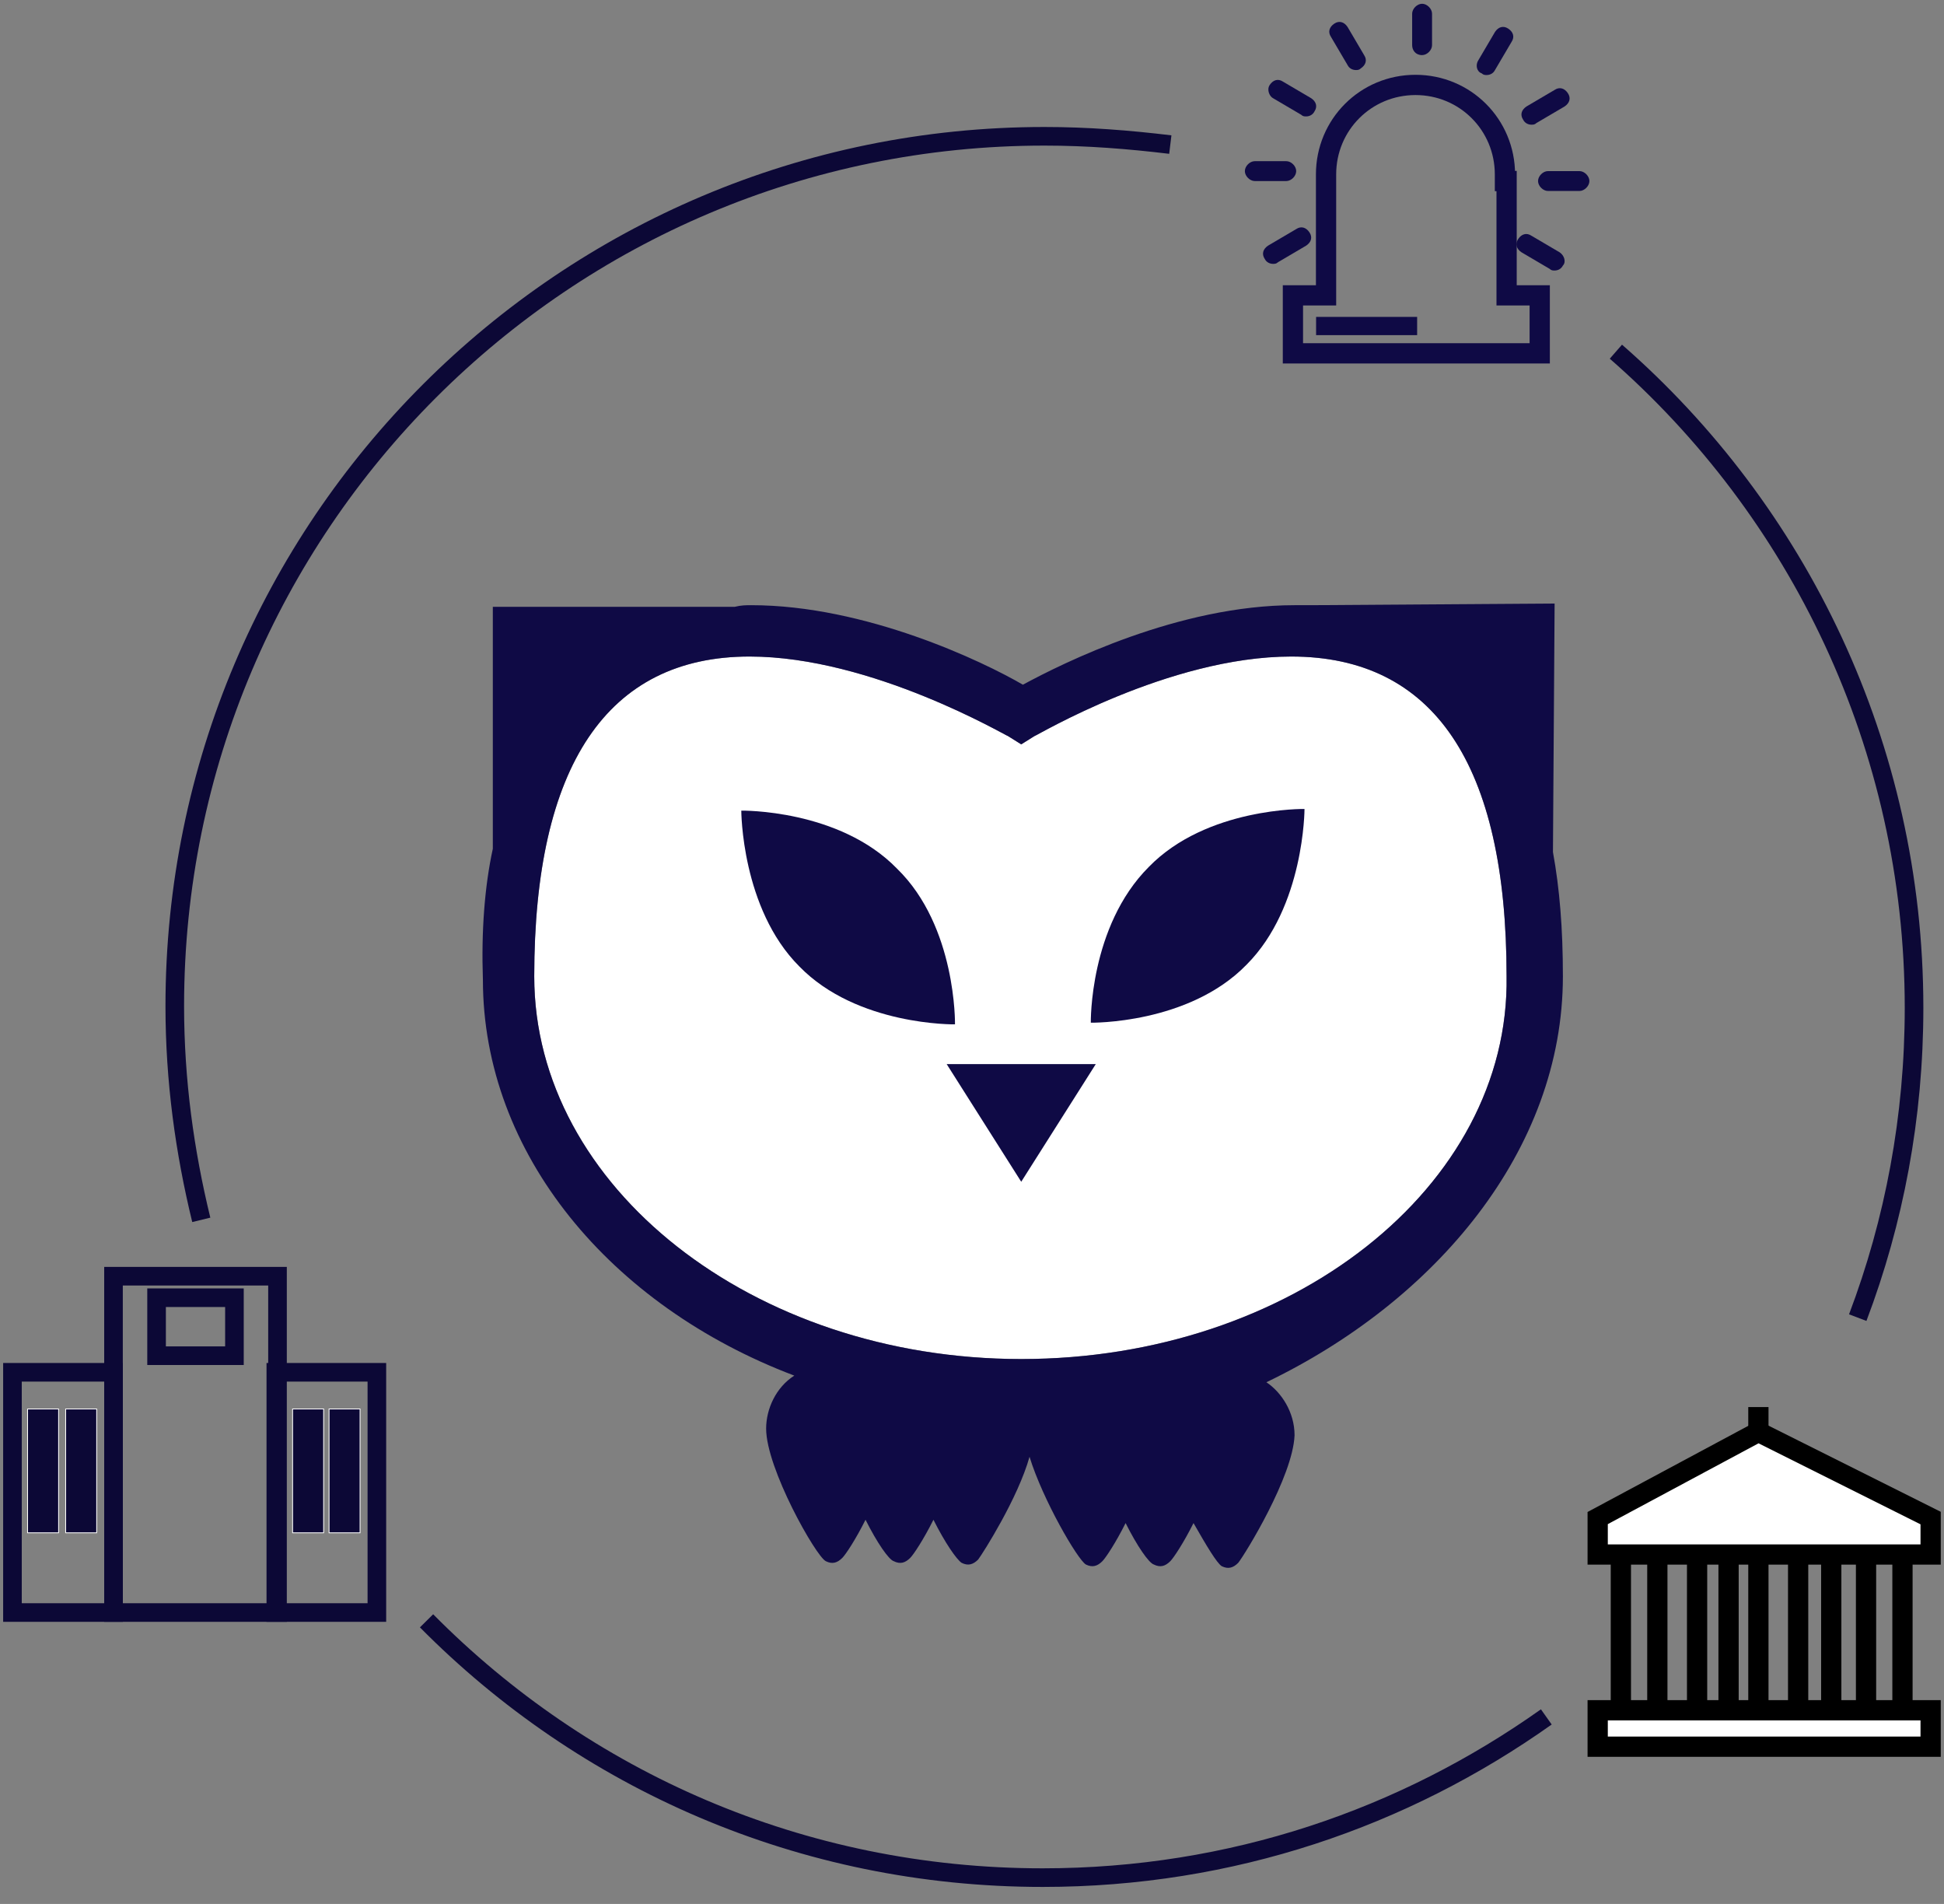 <svg xmlns="http://www.w3.org/2000/svg" width="96" height="94" viewBox="0 0 96 94" fill="none"><rect x="0" y="0" width="96" height="94" fill="#808080" stroke="none"/><path d="M95.34 84.438H78.898V86.237H95.34V84.438Z" fill="white" stroke="black" stroke-miterlimit="10"></path><path d="M95.34 76.749H78.898V74.949L86.833 70.695L95.34 74.949V76.749Z" fill="white" stroke="black" stroke-miterlimit="10"></path><path d="M80.043 76.748V84.437" stroke="black" stroke-miterlimit="10"></path><path d="M81.844 76.748V84.437" stroke="black" stroke-miterlimit="10"></path><path d="M83.807 76.748V84.437" stroke="black" stroke-miterlimit="10"></path><path d="M85.361 76.748V84.437" stroke="black" stroke-miterlimit="10"></path><path d="M86.834 76.748V84.437" stroke="black" stroke-miterlimit="10"></path><path d="M88.797 76.748V84.437" stroke="black" stroke-miterlimit="10"></path><path d="M90.432 76.748V84.437" stroke="black" stroke-miterlimit="10"></path><path d="M92.15 76.748V84.437" stroke="black" stroke-miterlimit="10"></path><path d="M93.949 76.748V84.437" stroke="black" stroke-miterlimit="10"></path><path d="M86.834 70.696V69.469" stroke="black" stroke-miterlimit="10"></path><path d="M74.318 8.938C74.318 8.856 74.318 8.692 74.318 8.611C74.318 6.157 72.355 4.193 69.901 4.193C67.447 4.193 65.484 6.157 65.484 8.611C65.484 8.692 65.484 8.774 65.484 8.774V14.582H63.848V17.445H76.036V14.582H74.4V8.938H74.318Z" stroke="#0F0A45" stroke-miterlimit="10"></path><path d="M70.227 2.721C70.472 2.721 70.718 2.476 70.718 2.231V0.676C70.718 0.431 70.472 0.186 70.227 0.186C69.982 0.186 69.736 0.431 69.736 0.676V2.231C69.736 2.476 69.9 2.721 70.227 2.721Z" fill="#0F0A45"></path><path d="M66.546 3.212C66.627 3.376 66.791 3.458 66.955 3.458C67.037 3.458 67.118 3.458 67.2 3.376C67.445 3.212 67.527 2.967 67.364 2.721L66.546 1.331C66.382 1.085 66.137 1.004 65.891 1.167C65.646 1.331 65.564 1.576 65.728 1.822L66.546 3.212Z" fill="#0F0A45"></path><path d="M62.866 4.848L64.257 5.666C64.338 5.748 64.42 5.748 64.502 5.748C64.666 5.748 64.829 5.666 64.911 5.503C65.075 5.257 64.993 5.012 64.748 4.848L63.357 4.03C63.111 3.867 62.866 3.949 62.703 4.194C62.539 4.439 62.703 4.767 62.866 4.848Z" fill="#0F0A45"></path><path d="M64.01 8.448C64.01 8.202 63.765 7.957 63.52 7.957H61.965C61.72 7.957 61.475 8.202 61.475 8.448C61.475 8.693 61.72 8.939 61.965 8.939H63.52C63.765 8.939 64.01 8.693 64.01 8.448Z" fill="#0F0A45"></path><path d="M64.665 11.473C64.501 11.228 64.256 11.146 64.01 11.31L62.62 12.128C62.374 12.291 62.293 12.537 62.456 12.782C62.538 12.946 62.702 13.027 62.865 13.027C62.947 13.027 63.029 13.027 63.111 12.946L64.501 12.128C64.747 11.964 64.828 11.719 64.665 11.473Z" fill="#0F0A45"></path><path d="M77.017 12.456L75.626 11.638C75.381 11.474 75.135 11.556 74.972 11.801C74.808 12.047 74.89 12.292 75.135 12.456L76.526 13.274C76.608 13.356 76.69 13.356 76.771 13.356C76.935 13.356 77.099 13.274 77.18 13.11C77.344 12.947 77.262 12.619 77.017 12.456Z" fill="#0F0A45"></path><path d="M77.998 8.447H76.444C76.198 8.447 75.953 8.693 75.953 8.938C75.953 9.183 76.198 9.429 76.444 9.429H77.998C78.243 9.429 78.489 9.183 78.489 8.938C78.489 8.693 78.243 8.447 77.998 8.447Z" fill="#0F0A45"></path><path d="M75.627 6.156C75.709 6.156 75.79 6.156 75.872 6.075L77.263 5.257C77.508 5.093 77.59 4.848 77.427 4.602C77.263 4.357 77.017 4.275 76.772 4.439L75.382 5.257C75.136 5.42 75.054 5.666 75.218 5.911C75.3 6.075 75.463 6.156 75.627 6.156Z" fill="#0F0A45"></path><path d="M73.172 3.622C73.254 3.704 73.336 3.704 73.418 3.704C73.582 3.704 73.745 3.622 73.827 3.458L74.645 2.068C74.808 1.822 74.727 1.577 74.481 1.413C74.236 1.25 73.99 1.331 73.827 1.577L73.009 2.967C72.845 3.213 72.927 3.54 73.172 3.622Z" fill="#0F0A45"></path><path d="M69.982 15.646H64.992V16.546H69.982V15.646Z" fill="#0F0A45"></path><path d="M5.605 67.752H0.615V79.613H5.605V67.752Z" stroke="#0C0836" stroke-width="0.919" stroke-miterlimit="10"></path><path d="M13.704 63.008H5.605V79.613H13.704V63.008Z" stroke="#0C0836" stroke-width="0.919" stroke-miterlimit="10"></path><path d="M11.577 64.07H7.732V66.933H11.577V64.07Z" stroke="#0C0836" stroke-width="0.919" stroke-miterlimit="10"></path><path d="M2.414 70.043H1.842V75.196H2.414V70.043Z" stroke="white" stroke-miterlimit="10"></path><path d="M4.295 70.043H3.723V75.196H4.295V70.043Z" stroke="white" stroke-miterlimit="10"></path><path d="M2.414 70.043H1.842V75.196H2.414V70.043Z" stroke="#0C0836" stroke-width="0.919" stroke-miterlimit="10"></path><path d="M4.295 70.043H3.723V75.196H4.295V70.043Z" stroke="#0C0836" stroke-width="0.919" stroke-miterlimit="10"></path><path d="M18.611 67.752H13.621V79.613H18.611V67.752Z" stroke="#0C0836" stroke-width="0.919" stroke-miterlimit="10"></path><path d="M15.502 70.043H14.93V75.196H15.502V70.043Z" stroke="white" stroke-miterlimit="10"></path><path d="M17.301 70.043H16.729V75.196H17.301V70.043Z" stroke="white" stroke-miterlimit="10"></path><path d="M15.502 70.043H14.93V75.196H15.502V70.043Z" stroke="#0C0836" stroke-width="0.919" stroke-miterlimit="10"></path><path d="M17.301 70.043H16.729V75.196H17.301V70.043Z" stroke="#0C0836" stroke-width="0.919" stroke-miterlimit="10"></path><path d="M50.432 67.097C37.18 67.097 26.383 58.59 26.383 48.202C26.383 37.813 29.982 32.414 37.017 32.414C43.07 32.414 49.696 36.34 49.778 36.34L50.432 36.749L51.086 36.34C51.168 36.34 57.712 32.414 63.765 32.414C70.8 32.414 74.399 37.731 74.399 48.202C74.563 58.59 63.765 67.097 50.432 67.097Z" fill="white"></path><path d="M50.431 58.345L54.112 52.537H46.75L50.431 58.345Z" fill="white"></path><path d="M47.16 50.574C47.16 50.574 42.333 50.656 39.47 47.711C36.607 44.848 36.607 40.022 36.607 40.022C36.607 40.022 41.434 39.94 44.297 42.885C47.241 45.748 47.16 50.574 47.16 50.574Z" fill="white"></path><path d="M53.867 50.492C53.867 50.492 58.694 50.574 61.557 47.629C64.42 44.766 64.42 39.94 64.42 39.94C64.42 39.94 59.593 39.858 56.73 42.803C53.786 45.748 53.867 50.492 53.867 50.492Z" fill="white"></path><path d="M50.431 58.345L54.112 52.537H46.75L50.431 58.345Z" fill="#0F0A45"></path><path d="M47.16 50.574C47.16 50.574 42.333 50.656 39.47 47.711C36.607 44.848 36.607 40.022 36.607 40.022C36.607 40.022 41.434 39.94 44.297 42.885C47.241 45.748 47.16 50.574 47.16 50.574Z" fill="#0F0A45"></path><path d="M53.867 50.492C53.867 50.492 58.694 50.574 61.557 47.629C64.42 44.766 64.42 39.94 64.42 39.94C64.42 39.94 59.593 39.858 56.73 42.803C53.786 45.748 53.867 50.492 53.867 50.492Z" fill="#0F0A45"></path><path d="M77.18 48.202C77.18 45.83 77.017 43.867 76.689 42.067L76.771 29.797L64.747 29.879C64.501 29.879 64.256 29.879 63.929 29.879C58.203 29.879 52.477 32.742 50.513 33.805C48.55 32.66 42.742 29.879 37.098 29.879C36.853 29.879 36.607 29.879 36.28 29.96H24.337V41.903C23.928 43.785 23.765 45.993 23.847 48.365C23.847 56.955 30.145 64.48 39.225 67.916C38.325 68.488 37.834 69.552 37.834 70.533C37.834 72.496 40.288 76.832 40.779 77.077C41.106 77.241 41.352 77.159 41.597 76.914C41.761 76.75 42.252 76.014 42.742 75.032C43.315 76.177 43.888 76.996 44.133 77.077C44.46 77.241 44.706 77.159 44.951 76.914C45.115 76.75 45.605 76.014 46.096 75.032C46.669 76.177 47.241 76.996 47.487 77.159C47.814 77.323 48.059 77.241 48.305 76.996C48.55 76.668 50.268 73.969 50.841 71.924C51.495 74.051 53.213 76.996 53.622 77.241C53.949 77.404 54.194 77.323 54.44 77.077C54.603 76.914 55.094 76.177 55.585 75.196C56.158 76.341 56.73 77.159 56.976 77.241C57.303 77.404 57.548 77.323 57.794 77.077C57.957 76.914 58.448 76.177 58.939 75.196C59.593 76.341 60.084 77.159 60.329 77.323C60.657 77.486 60.902 77.404 61.147 77.159C61.475 76.75 63.847 72.906 63.929 70.861C63.929 69.715 63.274 68.734 62.538 68.243C70.882 64.235 77.18 56.791 77.18 48.202ZM50.432 67.098C37.18 67.098 26.382 58.59 26.382 48.202C26.382 37.813 29.982 32.414 37.016 32.414C43.07 32.414 49.695 36.341 49.777 36.341L50.432 36.75L51.086 36.341C51.168 36.341 57.712 32.414 63.765 32.414C70.8 32.414 74.399 37.731 74.399 48.202C74.563 58.59 63.765 67.098 50.432 67.098Z" fill="#0F0A45"></path><path d="M76.361 84.766C69.326 89.756 60.819 92.701 51.494 92.701C39.551 92.701 28.835 87.874 21.064 80.022" stroke="#0C0836" stroke-width="0.919" stroke-miterlimit="10"></path><path d="M79.797 17.363C88.795 25.216 94.521 36.832 94.521 49.756C94.521 55.155 93.539 60.308 91.74 65.053" stroke="#0C0836" stroke-width="0.919" stroke-miterlimit="10"></path><path d="M9.94 60.226C9.122 56.872 8.631 53.355 8.631 49.673C8.631 25.951 27.854 6.729 51.576 6.729C53.703 6.729 55.748 6.892 57.793 7.138" stroke="#0C0836" stroke-width="0.919" stroke-miterlimit="10"></path></svg>